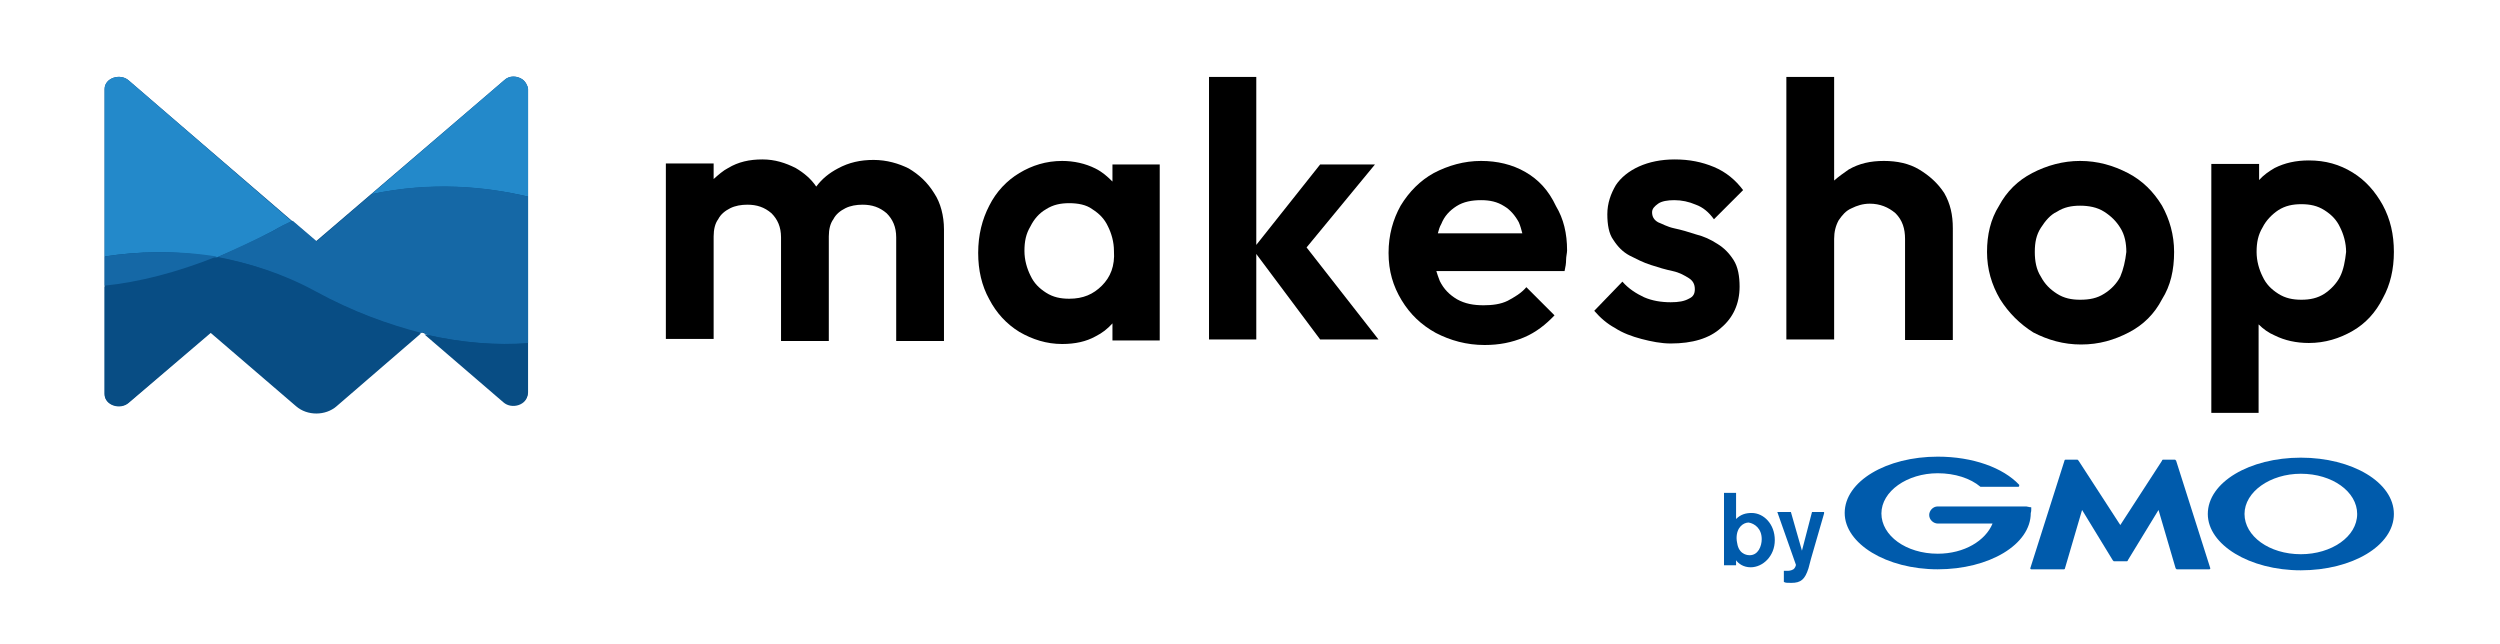 <?xml version="1.0" encoding="utf-8"?>
<!-- Generator: Adobe Illustrator 27.3.1, SVG Export Plug-In . SVG Version: 6.00 Build 0)  -->
<svg version="1.1" id="レイヤー_2" xmlns="http://www.w3.org/2000/svg" xmlns:xlink="http://www.w3.org/1999/xlink" x="0px"
	 y="0px" viewBox="0 0 497.1 128" style="enable-background:new 0 0 497.1 128;" xml:space="preserve">
<style type="text/css">
	.st0{fill:#084D84;}
	.st1{fill:none;}
	.st2{fill:#2389CA;}
	.st3{fill:#1568A6;}
	.st4{fill:#005BAC;}
</style>
<g>
	<path d="M180.7,33.5c-2-1-4.4-1.7-7-1.7c-2.6,0-4.9,0.5-7.1,1.7c-1.7,0.9-3.1,2-4.3,3.6c-1-1.5-2.4-2.7-4.1-3.7
		c-2-1-4.1-1.7-6.6-1.7c-2.6,0-4.8,0.5-6.8,1.7c-1,0.5-2,1.4-2.9,2.2v-3.1h-9.5v34.9h9.5V47c0-1.4,0.3-2.6,0.9-3.4
		c0.5-1,1.4-1.7,2.4-2.2c1-0.5,2.2-0.7,3.4-0.7c1.9,0,3.4,0.5,4.8,1.7c1.2,1.2,1.9,2.7,1.9,4.8v20.6h9.5V47c0-1.4,0.3-2.6,0.9-3.4
		c0.5-1,1.4-1.7,2.4-2.2c1-0.5,2.2-0.7,3.4-0.7c1.9,0,3.4,0.5,4.8,1.7c1.2,1.2,1.9,2.7,1.9,4.8v20.6h9.5V45.6c0-2.7-0.7-5.3-1.9-7.1
		C184.4,36.2,182.7,34.7,180.7,33.5z"/>
	<path d="M221.2,36.1c-1-1-2-1.9-3.4-2.6c-2-1-4.3-1.5-6.6-1.5c-3.2,0-6,0.9-8.5,2.4s-4.6,3.7-6,6.5c-1.4,2.7-2.2,5.8-2.2,9.4
		c0,3.4,0.7,6.5,2.2,9.2c1.4,2.7,3.4,4.9,6,6.5c2.6,1.5,5.4,2.4,8.5,2.4c2.6,0,4.8-0.5,6.6-1.5c1.4-0.7,2.4-1.5,3.4-2.6v3.4h9.4
		V32.7h-9.4V36.1z M219.1,56.8c-1.7,1.7-3.7,2.6-6.5,2.6c-1.7,0-3.2-0.3-4.6-1.2c-1.4-0.9-2.4-1.9-3.1-3.4c-0.7-1.4-1.2-3.1-1.2-4.9
		c0-1.9,0.3-3.4,1.2-4.9c0.7-1.4,1.7-2.6,3.1-3.4c1.4-0.9,2.9-1.2,4.6-1.2s3.4,0.3,4.6,1.2c1.4,0.9,2.4,1.9,3.1,3.4
		c0.7,1.4,1.2,3.1,1.2,4.9C221.7,52.9,220.8,55.1,219.1,56.8z"/>
	<polygon points="273.4,32.7 262.5,32.7 249.8,48.7 249.8,15.3 240.4,15.3 240.4,67.5 249.8,67.5 249.8,50.5 262.5,67.5 274.1,67.5 
		259.8,49.2 	"/>
	<path d="M303.3,34.2c-2.6-1.5-5.6-2.2-8.8-2.2c-3.4,0-6.5,0.9-9.4,2.4c-2.7,1.5-4.9,3.7-6.6,6.5c-1.5,2.7-2.4,5.8-2.4,9.4
		c0,3.6,0.9,6.6,2.6,9.4s3.9,4.9,6.8,6.5c2.9,1.5,6.1,2.4,9.7,2.4c2.9,0,5.4-0.5,7.8-1.5s4.4-2.6,6.1-4.4l-5.6-5.6
		c-1,1.2-2.4,2-3.7,2.7c-1.4,0.7-3.1,0.9-4.8,0.9c-2,0-3.7-0.3-5.3-1.2c-1.5-0.9-2.6-2-3.4-3.6c-0.3-0.7-0.5-1.4-0.7-2h25.5
		c0.2-0.9,0.3-1.5,0.3-2.2c0-0.7,0.2-1.4,0.2-1.9c0-3.4-0.7-6.3-2.2-8.8C307.9,37.8,305.9,35.7,303.3,34.2z M289.6,41
		c1.4-0.9,3.1-1.2,4.9-1.2c1.7,0,3.2,0.3,4.6,1.2c1.2,0.7,2.2,1.9,2.9,3.2c0.3,0.7,0.5,1.4,0.7,2.2h-16.8c0.2-0.7,0.3-1.2,0.7-1.9
		C287.2,43,288.2,41.9,289.6,41z"/>
	<path d="M329.7,40.5c0.7-0.5,1.9-0.7,3.2-0.7c1.5,0,2.9,0.3,4.3,0.9c1.4,0.5,2.6,1.5,3.6,2.9l5.8-5.8c-1.5-2-3.4-3.6-5.8-4.6
		c-2.4-1-4.9-1.5-7.8-1.5c-2.7,0-5.1,0.5-7.1,1.4c-2,0.9-3.6,2.2-4.6,3.7c-1,1.7-1.7,3.6-1.7,5.8c0,2,0.3,3.9,1.2,5.1
		c0.9,1.4,1.9,2.4,3.2,3.1c1.4,0.7,2.7,1.4,4.3,1.9c1.5,0.5,2.9,0.9,4.3,1.2s2.4,0.9,3.2,1.4s1.2,1.2,1.2,2.2c0,0.9-0.3,1.5-1.2,1.9
		c-0.9,0.5-2,0.7-3.6,0.7c-1.9,0-3.7-0.3-5.3-1c-1.5-0.7-3.1-1.7-4.3-3.1l-5.6,5.8c1.2,1.4,2.6,2.6,4.1,3.4c1.5,1,3.4,1.7,5.3,2.2
		s3.9,0.9,5.8,0.9c4.3,0,7.7-1,10-3.1c2.4-2,3.7-4.8,3.7-8.2c0-2-0.3-3.9-1.2-5.3s-1.9-2.4-3.2-3.2c-1.4-0.9-2.7-1.5-4.3-1.9
		c-1.5-0.5-2.9-0.9-4.3-1.2s-2.4-0.9-3.2-1.2c-0.9-0.5-1.2-1.2-1.2-2C328.5,41.5,329,41,329.7,40.5z"/>
	<path d="M381.6,33.7c-2-1.2-4.4-1.7-7-1.7c-2.7,0-4.9,0.5-7,1.7c-1,0.7-2,1.4-2.9,2.2V15.3h-9.5v52.2h9.5V47.5
		c0-1.4,0.3-2.6,0.9-3.7c0.7-1,1.4-1.9,2.6-2.4c1-0.5,2.2-0.9,3.6-0.9c2,0,3.7,0.7,5.1,1.9c1.4,1.4,1.9,3.1,1.9,5.1v20.1h9.5V45.4
		c0-2.7-0.5-4.9-1.7-7C385.3,36.4,383.6,34.9,381.6,33.7z"/>
	<path d="M423.1,34.4c-2.9-1.5-6-2.4-9.5-2.4c-3.4,0-6.6,0.9-9.5,2.4s-5.1,3.7-6.6,6.5c-1.7,2.7-2.4,5.8-2.4,9.2
		c0,3.4,0.9,6.5,2.6,9.4c1.7,2.7,3.9,4.9,6.6,6.6c2.9,1.5,6,2.4,9.5,2.4c3.6,0,6.6-0.9,9.5-2.4s5.1-3.7,6.6-6.6
		c1.7-2.7,2.4-5.8,2.4-9.4c0-3.4-0.9-6.5-2.4-9.2C428.2,38.1,426,35.9,423.1,34.4z M421.6,55c-0.7,1.4-1.9,2.6-3.2,3.4
		c-1.4,0.9-2.9,1.2-4.8,1.2c-1.7,0-3.2-0.3-4.6-1.2c-1.4-0.9-2.4-1.9-3.2-3.4c-0.9-1.4-1.2-3.1-1.2-4.9c0-1.9,0.3-3.4,1.2-4.8
		c0.9-1.4,1.9-2.6,3.2-3.2c1.4-0.9,2.9-1.2,4.6-1.2s3.4,0.3,4.8,1.2c1.4,0.9,2.4,1.9,3.2,3.2c0.9,1.4,1.2,3.1,1.2,4.8
		C422.6,51.9,422.2,53.6,421.6,55z"/>
	<path d="M473.8,40.8c-1.5-2.7-3.4-4.9-6-6.5s-5.4-2.4-8.7-2.4c-2.6,0-4.8,0.5-6.8,1.5c-1.2,0.7-2.2,1.4-3.1,2.4v-3.2h-9.5v49.5h9.4
		V64.5c0.9,0.9,2,1.7,3.2,2.2c2,1,4.3,1.5,6.8,1.5c3.2,0,6.1-0.9,8.7-2.4c2.6-1.5,4.6-3.7,6-6.5c1.5-2.7,2.2-5.8,2.2-9.2
		C476,46.6,475.3,43.6,473.8,40.8z M465.3,55c-0.7,1.4-1.9,2.6-3.1,3.4c-1.4,0.9-2.9,1.2-4.6,1.2s-3.2-0.3-4.6-1.2
		c-1.4-0.9-2.4-1.9-3.1-3.4c-0.7-1.4-1.2-3.1-1.2-4.9c0-1.9,0.3-3.4,1.2-4.9c0.7-1.4,1.9-2.6,3.1-3.4c1.4-0.9,2.9-1.2,4.6-1.2
		s3.2,0.3,4.6,1.2c1.4,0.9,2.4,1.9,3.1,3.4c0.7,1.4,1.2,3.1,1.2,4.9C466.3,51.9,466,53.6,465.3,55z"/>
	<path class="st0" d="M104.8,17c-0.2-0.5-0.5-0.9-0.9-1.2c-1-0.7-2.6-0.9-3.7,0.2L62.8,48L25.6,16c-1.7-1.5-4.8-0.5-4.8,1.7v60.6
		c0,2.2,3.1,3.2,4.8,1.7L41.9,66l17,14.6c2.2,1.9,5.8,1.9,8,0l16.8-14.5c0.3,0,0.5,0.2,0.9,0.2l15.6,13.4c1.7,1.5,4.8,0.5,4.8-1.7
		V17.7C105,17.5,104.8,17.2,104.8,17z"/>
	<path class="st1" d="M83.9,66l-0.3,0.2c0.3,0,0.5,0.2,0.9,0.2L83.9,66L83.9,66z"/>
	<path class="st2" d="M105,39.1V17.7c0-0.3,0-0.5-0.2-0.7c-0.2-0.5-0.5-0.9-0.9-1.2c-1-0.7-2.6-0.9-3.7,0.2L73.9,38.6
		C85.8,36.1,96.5,37.1,105,39.1z"/>
	<path class="st2" d="M43.1,51.2c3.6-1.5,7.3-3.2,11.2-5.3c1.2-0.7,2.6-1.4,3.7-1.9L25.6,16c-1.7-1.5-4.8-0.5-4.8,1.7V51
		C27.3,50,34.9,49.7,43.1,51.2z"/>
	<path class="st3" d="M105,68.2V39.1c-8.3-2-19.2-3.1-31.1-0.5L63,48l-4.8-4.1c-1.2,0.5-2.6,1.2-3.7,1.9c-3.9,2-7.7,3.7-11.2,5.3
		c6.1,1.2,12.8,3.2,19.4,6.8c7.5,4.1,14.5,6.6,21.1,8.3l0.3-0.2l0,0l0.5,0.5C91.9,68.2,98.9,68.7,105,68.2z"/>
	<path class="st0" d="M84.4,66.5L100.1,80c1.7,1.5,4.8,0.5,4.8-1.7v-10C98.9,68.7,91.9,68.2,84.4,66.5z"/>
	<path class="st0" d="M43.1,51.2c-8,3.2-15.5,4.9-22.3,5.8v21.4c0,2.2,3.1,3.2,4.8,1.7l16.3-13.9l17,14.6c2.2,1.9,5.8,1.9,8,0
		l16.8-14.5c-6.5-1.7-13.6-4.3-21.1-8.3C55.8,54.4,49.4,52.2,43.1,51.2z"/>
	<path class="st3" d="M20.8,51v5.8c6.8-0.7,14.3-2.6,22.3-5.8C34.9,49.7,27.3,50,20.8,51z"/>
	<g>
		<path class="st4" d="M350.3,107.2c0,1.4-0.7,3.2-2.4,3.2c-0.2,0-1.9,0-2.4-2c0-0.2-0.2-0.7-0.2-1.4c0-2.2,1.4-3.1,2.4-3.1
			C348.9,104.1,350.3,105.1,350.3,107.2z M342.8,97.8v14.6h2.4v-1c0.5,0.7,1.5,1.4,2.9,1.4c2.4,0,4.8-2.2,4.8-5.4
			c0-3.2-2.2-5.4-4.6-5.4c-1.2,0-2.2,0.3-3.1,1.2V98h-2.4V97.8z"/>
		<path class="st4" d="M362.7,102.1l-2.6,9l-0.5,1.9c-0.7,2.2-1.5,2.9-3.4,2.9c-0.9,0-1.2,0-1.5-0.2v-2.2c0.2,0,0.3,0,0.7,0
			c0.2,0,0.7,0,1.2-0.3c0.3-0.2,0.5-0.7,0.5-0.9l-3.7-10.5h2.7l2.2,7.7l2-7.7h2.4V102.1z"/>
	</g>
	<g>
		<path class="st4" d="M421.4,111.6h1.5c0,0,0.2,0,0.2-0.2l6.1-10l3.4,11.6l0.2,0.2h6.5c0,0,0.2,0,0.2-0.2l-6.8-21.4l-0.2-0.2h-2.4
			c0,0-0.2,0-0.2,0.2l-8.3,12.8l-8.3-12.8l-0.2-0.2h-2.4c0,0-0.2,0-0.2,0.2l-6.8,21.4c0,0,0,0.2,0.2,0.2h6.5c0,0,0.2,0,0.2-0.2
			l3.4-11.6l6.1,10l0.2,0.2H421.4z"/>
		<g>
			<path class="st4" d="M403.9,100.9L403.9,100.9C403.7,100.9,403.7,100.7,403.9,100.9l-1-0.2h-6.5h-11.1c-1,0-1.7,0.9-1.7,1.7
				c0,1,0.9,1.7,1.7,1.7l0,0h10.9c-1.4,3.4-5.6,6-10.9,6c-6.3,0-11.2-3.6-11.2-8c0-4.4,5.1-8,11.2-8c3.4,0,6.5,1,8.5,2.7l0,0l0,0
				h7.5c0,0,0.2,0,0.2-0.2c0,0,0,0,0-0.2l0,0c-3.2-3.4-9.2-5.6-16.2-5.6c-10.2,0-18.5,4.9-18.5,11.2c0,6.1,8.3,11.2,18.5,11.2
				c10.2,0,18.5-4.9,18.5-11.2C403.9,101.7,403.9,101.4,403.9,100.9z"/>
		</g>
		<path class="st4" d="M457.5,91c-10.2,0-18.5,4.9-18.5,11.2c0,6.1,8.3,11.2,18.5,11.2c10.2,0,18.5-4.9,18.5-11.2S467.7,91,457.5,91
			z M457.5,110.2c-6.3,0-11.2-3.6-11.2-8c0-4.4,5.1-8,11.2-8c6.3,0,11.2,3.6,11.2,8C468.7,106.7,463.6,110.2,457.5,110.2z"/>
	</g>
</g>
</svg>
